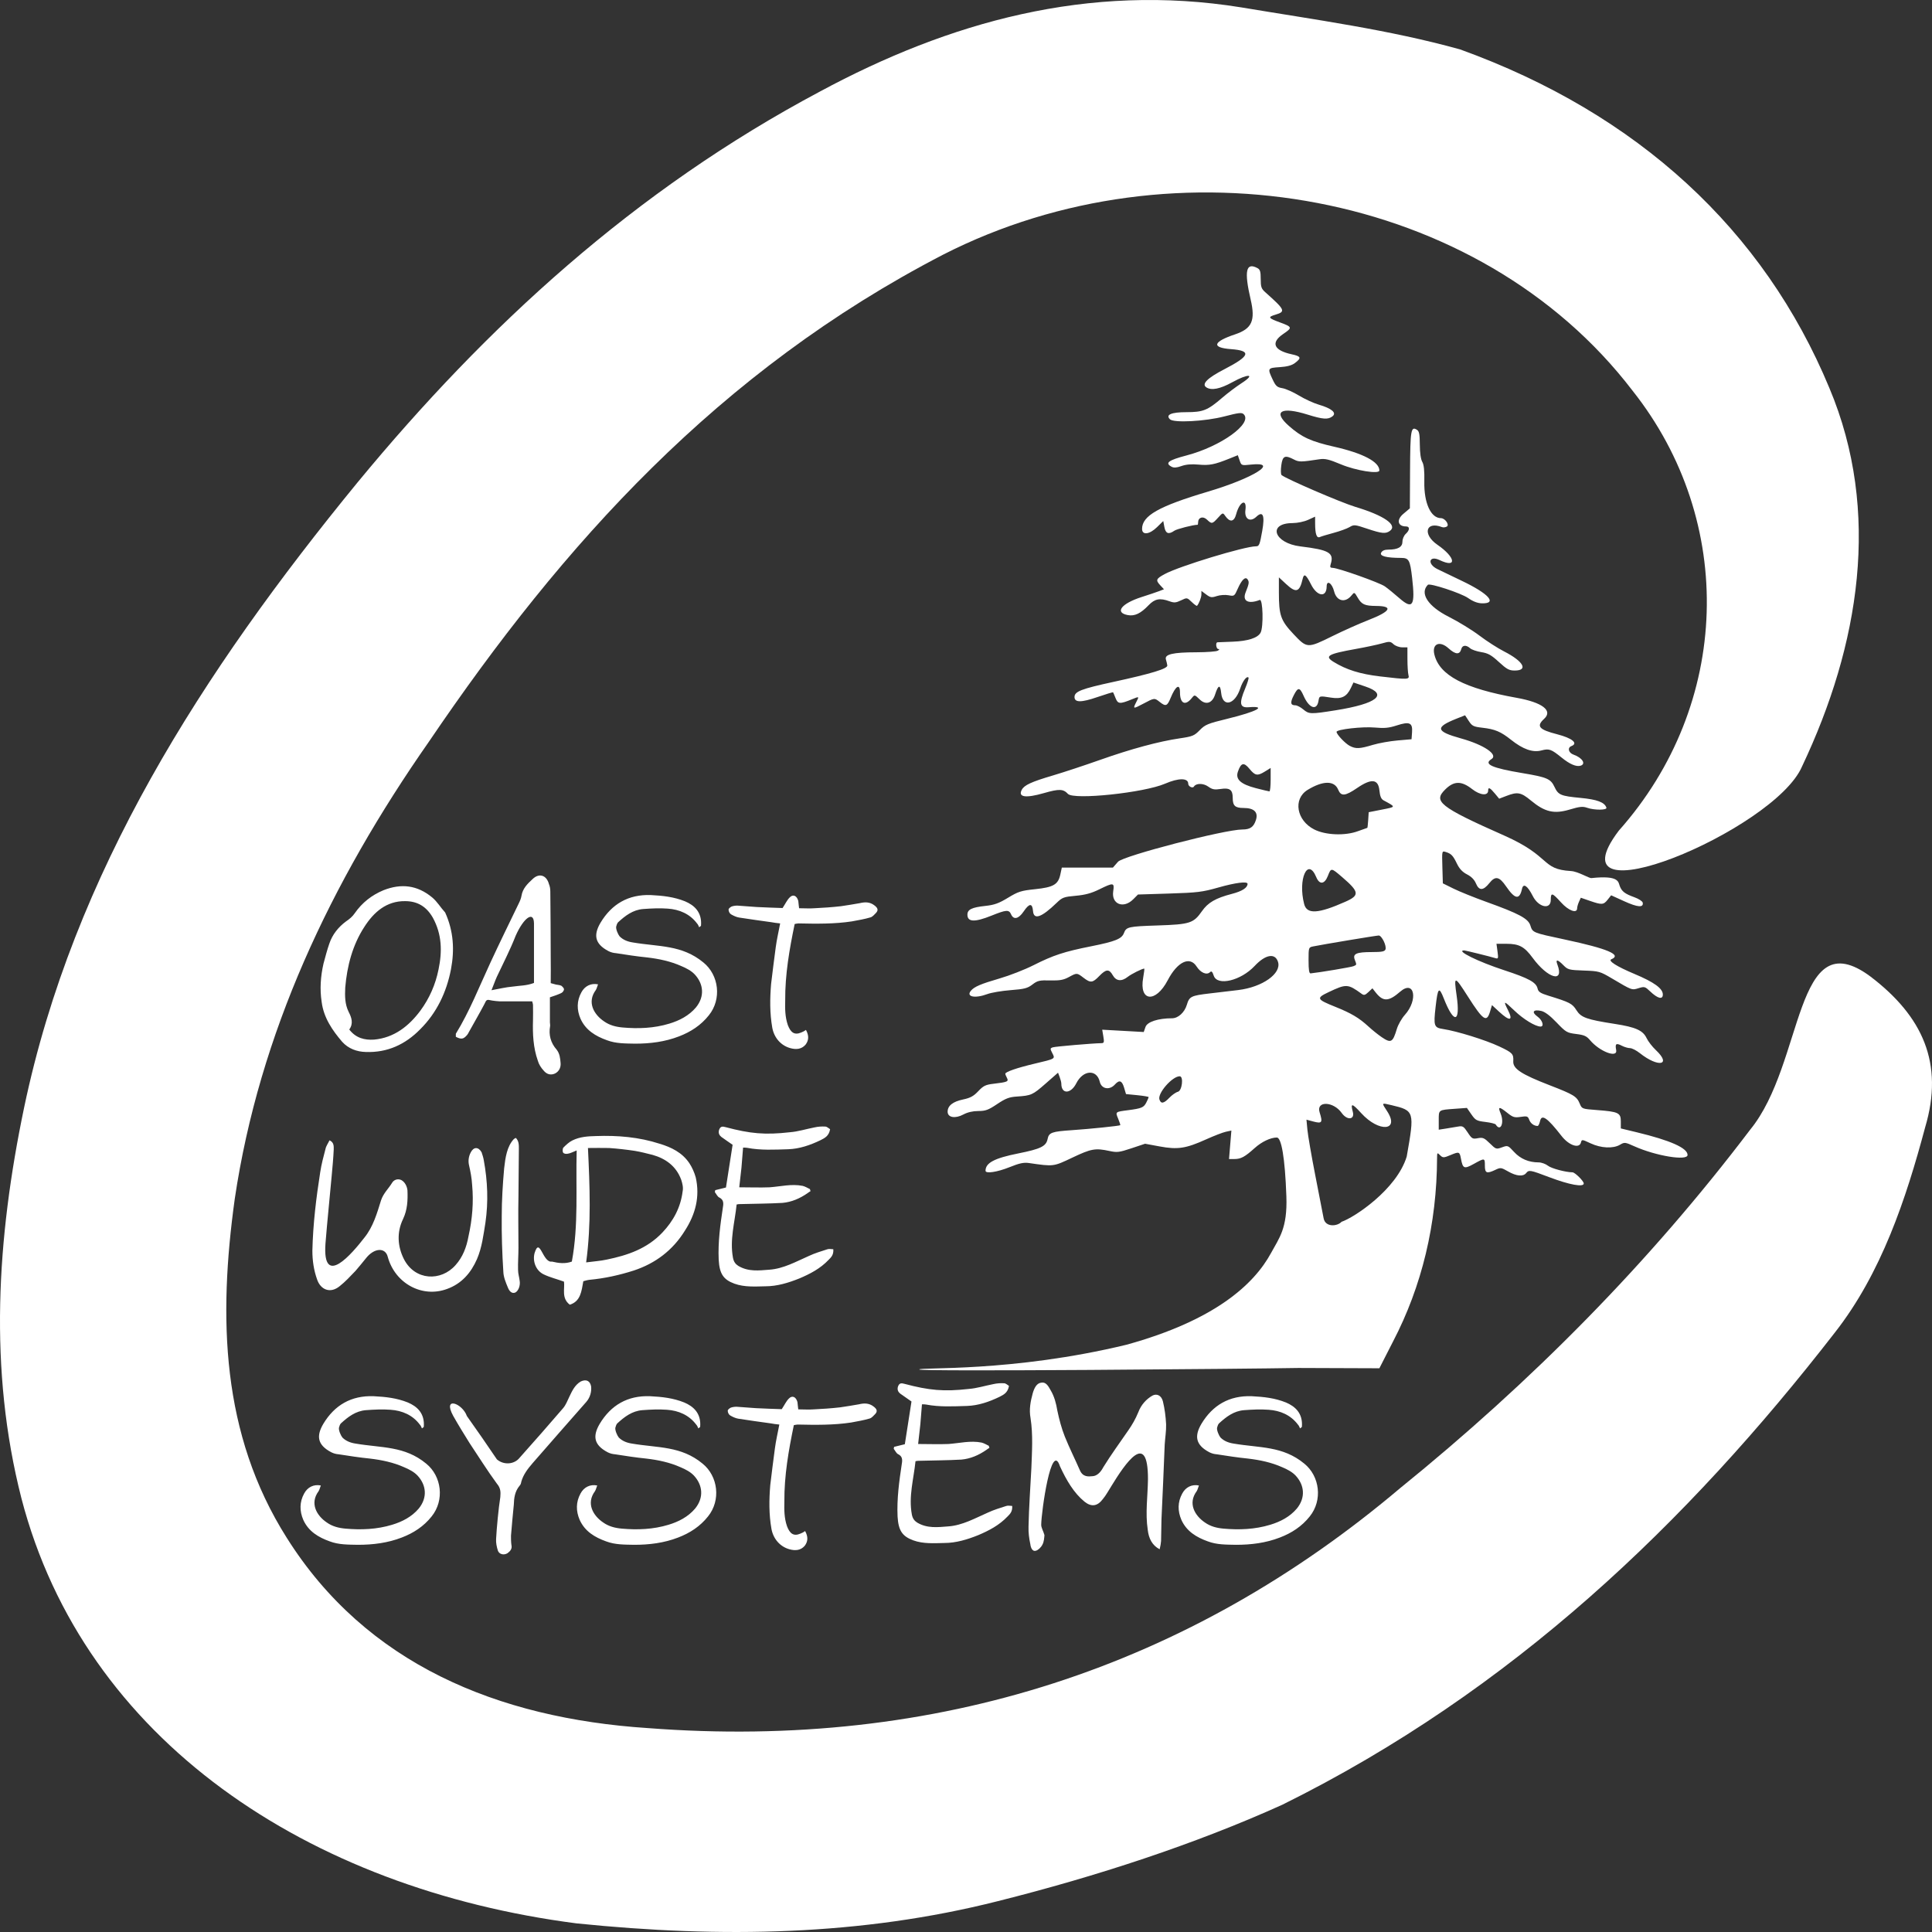 <?xml version="1.0" encoding="UTF-8" standalone="no"?>
<!-- Created with Inkscape (http://www.inkscape.org/) -->

<svg
   width="512"
   height="512"
   viewBox="0 0 512 512"
   version="1.1"
   id="svg1"
   xml:space="preserve"
   inkscape:version="1.4 (e7c3feb100, 2024-10-09)"
   sodipodi:docname="cws_logo.svg"
   inkscape:export-filename="cws_logo_med.png"
   inkscape:export-xdpi="96"
   inkscape:export-ydpi="96"
   xmlns:inkscape="http://www.inkscape.org/namespaces/inkscape"
   xmlns:sodipodi="http://sodipodi.sourceforge.net/DTD/sodipodi-0.dtd"
   xmlns="http://www.w3.org/2000/svg"
   xmlns:svg="http://www.w3.org/2000/svg"><rect x="0" y="0" width="512" height="512" fill="#333333" stroke="none"/><sodipodi:namedview
     id="namedview1"
     pagecolor="#ffffff"
     bordercolor="#000000"
     borderopacity="0.25"
     inkscape:showpageshadow="2"
     inkscape:pageopacity="0.0"
     inkscape:pagecheckerboard="0"
     inkscape:deskcolor="#d1d1d1"
     inkscape:document-units="px"
     inkscape:zoom="1.828125"
     inkscape:cx="247.24786"
     inkscape:cy="291.28205"
     inkscape:window-width="2301"
     inkscape:window-height="1381"
     inkscape:window-x="0"
     inkscape:window-y="0"
     inkscape:window-maximized="0"
     inkscape:current-layer="layer5"
     inkscape:export-bgcolor="#ffffffff" /><defs
     id="defs1"><rect
       x="59.72"
       y="28.469"
       width="144.815"
       height="109.23"
       id="rect2" /><rect
       x="58.793"
       y="26.302"
       width="218.653"
       height="85.437"
       id="rect1" /><rect
       x="112.324"
       y="-133.676"
       width="302.318"
       height="118.513"
       id="rect38" /></defs><g
     inkscape:groupmode="layer"
     id="layer5"
     inkscape:label="LOGO - WAVES"><path
       d="m 495.688,258.788 c -20.297,-15.069 -17.397,22.931 -31.895,40.621 -26.821,35.379 -57.991,66.828 -92.785,95 -55.816,47.172 -122.505,69.448 -199.343,63.552 C 131.796,455.34 97.002,440.926 75.98,407.512 58.583,379.995 57.858,349.202 62.208,317.754 68.732,273.857 87.579,233.892 113.674,196.547 149.194,144.133 190.512,98.271 249.952,67.478 311.567,36.03 392.029,50.444 432.623,103.512 c 27.546,34.724 26.096,83.207 -3.624,116.621 -18.847,24.897 41.318,0 48.567,-17.034 15.223,-32.103 21.022,-67.483 7.249,-100.241 C 467.417,60.926 434.073,30.133 386.955,13.099 368.108,7.857 348.536,5.237 328.965,1.961 288.371,-4.591 251.402,5.892 217.333,24.237 168.041,50.444 128.897,86.478 94.827,127.754 53.509,178.202 19.44,231.271 6.392,293.512 -0.857,328.237 -3.032,362.961 5.667,397.03 22.339,461.236 81.779,500.547 152.818,509.719 c 38.419,3.931 75.388,3.276 111.632,-5.897 26.096,-6.552 52.192,-15.069 75.388,-25.552 60.89,-30.138 107.283,-74.69 146.426,-125.138 12.323,-15.724 18.847,-35.379 23.921,-54.379 5.074,-17.034 -0.725,-29.483 -14.498,-39.965 z"
       id="text4"
       style="font-size:686.758px;font-family:Denyut;-inkscape-font-specification:'Denyut, Normal';stroke-width:3.589;fill:#ffffff"
       aria-label="C" /></g><g
     inkscape:label="TEXT - SYSTEMS"
     inkscape:groupmode="layer"
     id="layer1"><path
       d="m 111.823,378.539 c 0.214,-0.161 0.32,-0.268 0.48,-0.376 0.32,-3.648 -1.815,-5.473 -4.217,-6.492 -2.936,-1.18 -5.872,-1.502 -9.075,-1.663 -5.926,-0.215 -10.357,2.361 -13.346,7.35 -1.815,3.112 -1.655,5.526 2.135,7.511 0.641,0.322 1.281,0.483 1.975,0.537 2.776,0.429 5.499,0.858 8.221,1.127 3.203,0.376 6.246,1.019 9.129,2.307 1.281,0.537 2.616,1.234 3.523,2.2 2.296,2.468 2.723,5.795 0.32,8.745 -1.868,2.2 -4.378,3.487 -7.047,4.292 -4.057,1.234 -8.221,1.395 -12.439,1.019 -1.762,-0.161 -3.417,-0.59 -4.858,-1.61 -2.723,-1.824 -4.591,-5.097 -2.189,-8.316 0.267,-0.429 0.374,-1.019 0.587,-1.502 -1.868,-0.376 -3.523,0.429 -4.431,2.146 -1.228,2.253 -1.228,4.614 -0.214,6.975 1.388,3.058 4.004,4.614 6.993,5.687 2.402,0.912 4.911,0.858 7.474,0.912 4.004,0 7.901,-0.483 11.638,-1.931 3.096,-1.18 5.819,-2.951 7.901,-5.58 3.47,-4.292 2.669,-10.677 -1.441,-14.003 -5.712,-4.721 -11.798,-4.131 -18.738,-5.312 -1.388,-0.215 -2.562,-0.697 -3.47,-1.61 -0.427,-0.537 -1.014,-1.878 -0.908,-2.575 0.107,-0.376 0.214,-0.805 0.48,-1.127 1.922,-1.771 3.951,-3.326 6.673,-3.541 2.189,-0.161 4.378,-0.268 6.513,-0.107 3.096,0.215 5.872,1.395 7.794,3.97 0.267,0.268 0.374,0.644 0.534,0.966 z m 11.905,-3.273 c -1.174,-3.38 -6.513,-5.365 -3.63,-0.054 1.388,2.468 2.829,4.775 4.324,7.189 2.402,3.595 4.698,7.297 7.26,10.784 1.014,1.18 1.014,2.2 0.908,3.541 -0.48,3.058 -0.961,8.102 -1.121,11.16 -0.053,1.019 0.16,2.039 0.48,3.058 0.32,0.912 1.495,1.288 2.509,0.697 0.747,-0.537 1.335,-1.18 1.068,-2.253 -0.107,-0.751 -0.107,-1.663 -0.107,-2.414 0.16,-2.092 0.534,-6.17 0.747,-8.209 0.053,-1.771 0.267,-3.487 1.495,-4.99 0.32,-0.322 0.427,-0.697 0.48,-1.073 0.534,-1.931 1.708,-3.434 3.043,-4.99 4.751,-5.419 9.449,-10.838 14.2,-16.203 1.014,-1.18 1.388,-2.629 1.281,-4.024 -0.267,-1.556 -1.281,-2.039 -2.723,-1.395 -1.602,0.912 -2.349,2.575 -3.043,4.024 -0.534,1.073 -0.908,2.2 -1.708,3.112 -3.79,4.4 -7.581,8.745 -11.478,13.091 -1.495,1.878 -4.324,1.931 -6.033,0.429 -2.616,-3.863 -5.232,-7.672 -7.954,-11.482 z m 61.34,3.273 c 0.214,-0.161 0.32,-0.268 0.48,-0.376 0.32,-3.648 -1.815,-5.473 -4.217,-6.492 -2.936,-1.18 -5.872,-1.502 -9.075,-1.663 -5.926,-0.215 -10.357,2.361 -13.346,7.35 -1.815,3.112 -1.655,5.526 2.135,7.511 0.641,0.322 1.281,0.483 1.975,0.537 2.776,0.429 5.499,0.858 8.221,1.127 3.203,0.376 6.246,1.019 9.129,2.307 1.281,0.537 2.616,1.234 3.523,2.2 2.296,2.468 2.723,5.795 0.32,8.745 -1.868,2.2 -4.378,3.487 -7.047,4.292 -4.057,1.234 -8.221,1.395 -12.439,1.019 -1.762,-0.161 -3.417,-0.59 -4.858,-1.61 -2.723,-1.824 -4.591,-5.097 -2.189,-8.316 0.267,-0.429 0.374,-1.019 0.587,-1.502 -1.868,-0.376 -3.523,0.429 -4.431,2.146 -1.228,2.253 -1.228,4.614 -0.214,6.975 1.388,3.058 4.004,4.614 6.993,5.687 2.402,0.912 4.911,0.858 7.474,0.912 4.004,0 7.901,-0.483 11.638,-1.931 3.096,-1.18 5.819,-2.951 7.901,-5.58 3.47,-4.292 2.669,-10.677 -1.441,-14.003 -5.712,-4.721 -11.798,-4.131 -18.738,-5.312 -1.388,-0.215 -2.562,-0.697 -3.47,-1.61 -0.427,-0.537 -1.014,-1.878 -0.908,-2.575 0.107,-0.376 0.214,-0.805 0.48,-1.127 1.922,-1.771 3.95,-3.326 6.673,-3.541 2.189,-0.161 4.378,-0.268 6.513,-0.107 3.096,0.215 5.872,1.395 7.794,3.97 0.267,0.268 0.374,0.644 0.534,0.966 z m 25.305,-0.858 c 0.32,-0.054 0.694,-0.161 1.014,-0.161 4.805,0.107 9.556,0.161 14.147,-0.537 1.708,-0.322 3.363,-0.59 4.965,-1.073 0.534,-0.161 1.014,-0.751 1.441,-1.18 0.694,-0.751 0.427,-1.341 -0.427,-1.985 -1.228,-0.966 -2.562,-0.912 -3.897,-0.59 -1.655,0.268 -3.31,0.59 -4.965,0.805 -2.349,0.268 -4.751,0.429 -6.993,0.537 -1.335,0.107 -2.562,0 -4.111,0 -0.107,-0.59 -0.107,-1.234 -0.214,-1.931 -0.374,-1.395 -1.388,-1.878 -2.296,-0.912 -0.694,0.697 -1.121,1.663 -1.868,2.79 -2.082,-0.054 -4.484,-0.161 -6.833,-0.268 -1.708,-0.107 -3.47,-0.268 -5.178,-0.376 -0.534,0 -1.174,0.107 -1.548,0.268 -0.374,0.215 -0.801,0.537 -0.747,0.858 0,0.376 0.267,0.966 0.641,1.18 0.641,0.376 1.441,0.751 2.135,0.858 2.829,0.429 5.712,0.858 8.542,1.234 0.747,0.161 1.441,0.215 2.349,0.322 -0.427,2.253 -0.908,4.292 -1.174,6.331 -0.427,3.273 -0.854,6.492 -1.228,9.711 -0.32,3.863 -0.374,7.726 0.32,11.643 0.48,2.575 2.242,4.668 4.751,5.365 1.548,0.429 2.99,0.322 4.057,-0.912 0.854,-1.127 0.961,-2.361 0.107,-3.917 -0.427,0.322 -0.854,0.537 -1.281,0.698 -1.762,0.751 -2.776,0 -3.523,-1.985 -0.747,-2.2 -0.747,-4.346 -0.694,-6.492 -0.053,-6.921 1.121,-13.574 2.509,-20.281 z m 26.586,5.741 c -0.053,0.215 -0.107,0.376 -0.107,0.537 0.427,0.537 0.694,1.234 1.228,1.449 1.014,0.537 1.121,1.341 0.908,2.522 -0.694,4.614 -1.335,9.228 -1.121,13.95 0.214,3.702 1.228,5.258 4.164,6.331 2.669,0.966 5.499,0.751 8.221,0.697 3.096,0 6.086,-0.912 9.022,-2.092 2.776,-1.18 5.499,-2.575 7.741,-4.936 0.641,-0.644 1.335,-1.288 1.228,-2.79 -0.534,0 -1.068,-0.161 -1.548,0 -1.655,0.537 -3.31,1.019 -4.911,1.771 -3.417,1.502 -6.727,3.38 -10.463,3.648 -2.776,0.215 -5.605,0.59 -8.275,-1.019 -0.747,-0.483 -1.174,-1.073 -1.388,-2.092 -0.908,-4.829 0.48,-9.443 0.961,-14.164 0.427,-0.107 0.694,-0.107 0.908,-0.107 3.737,-0.107 7.527,-0.107 11.264,-0.322 2.349,-0.215 4.538,-1.127 6.62,-2.575 0.267,-0.215 0.534,-0.376 0.801,-0.537 -0.107,-0.215 -0.107,-0.376 -0.16,-0.537 -0.641,-0.322 -1.281,-0.697 -1.922,-0.858 -2.936,-0.59 -5.819,0.161 -8.755,0.376 -2.616,0.107 -5.232,0 -8.061,0 0.214,-1.771 0.374,-3.487 0.587,-5.204 0.16,-1.771 0.267,-3.487 0.427,-5.312 0.48,0 0.747,0 1.068,0.054 3.63,0.697 7.26,0.483 10.891,0.376 2.99,-0.107 5.819,-1.073 8.595,-2.414 1.014,-0.537 2.189,-1.019 2.509,-2.897 -0.427,-0.268 -0.854,-0.697 -1.281,-0.697 -0.961,-0.054 -1.868,0 -2.829,0.215 -2.242,0.429 -4.378,1.127 -6.566,1.288 -6.566,0.751 -10.517,0.376 -16.977,-1.341 -0.801,-0.215 -1.388,-0.322 -1.762,0.698 -0.267,0.858 0.053,1.449 0.587,1.878 0.961,0.697 1.922,1.341 2.99,2.092 -0.587,3.702 -1.174,7.511 -1.762,11.321 -1.014,0.268 -1.922,0.483 -2.829,0.697 z m 57.496,10.516 c 3.844,-6.277 9.77,-15.023 9.77,-1.985 -0.053,4.56 -0.747,9.014 -0.053,13.521 0.267,2.253 1.174,4.078 3.15,5.097 0.214,-0.858 0.32,-1.556 0.374,-2.2 0.053,-1.931 0.053,-3.863 0.107,-5.741 0.32,-6.599 0.587,-13.199 0.854,-19.798 0.107,-1.771 0.427,-3.648 0.374,-5.365 -0.107,-2.092 -0.374,-4.131 -0.854,-6.116 -0.427,-1.61 -1.655,-2.092 -2.776,-1.502 -1.602,0.912 -2.99,2.414 -3.737,4.4 -0.747,1.824 -1.655,3.38 -2.669,4.829 -2.242,3.273 -4.538,6.385 -6.62,9.765 -0.747,1.449 -1.762,2.307 -2.829,2.361 -1.121,0.107 -2.562,0.268 -3.363,-1.556 -1.335,-3.058 -2.776,-5.902 -4.004,-8.96 -0.854,-2.146 -1.495,-4.56 -1.975,-6.868 -0.32,-1.931 -0.801,-3.756 -1.762,-5.365 -0.641,-1.18 -1.281,-2.253 -2.456,-2.039 -1.228,0.107 -1.868,1.341 -2.296,2.79 -0.587,2.146 -1.014,4.292 -0.587,6.599 0.694,4.453 0.374,8.96 0.214,13.36 -0.267,5.151 -0.641,10.301 -0.747,15.398 -0.053,1.663 0.16,3.166 0.48,4.668 0.107,0.966 0.587,2.039 1.495,1.717 0.587,-0.161 1.335,-0.858 1.708,-1.61 0.427,-0.751 0.48,-1.878 0.534,-2.522 -0.32,-1.18 -0.908,-1.985 -0.854,-2.844 0.053,-3.38 2.669,-22.32 4.965,-15.398 1.708,3.702 3.684,7.082 6.513,9.389 1.815,1.449 3.417,1.234 4.858,-0.697 0.854,-1.019 1.495,-2.253 2.189,-3.326 z m 50.075,-15.398 c 0.214,-0.161 0.32,-0.268 0.48,-0.376 0.32,-3.648 -1.815,-5.473 -4.217,-6.492 -2.936,-1.18 -5.872,-1.502 -9.075,-1.663 -5.926,-0.215 -10.357,2.361 -13.346,7.35 -1.815,3.112 -1.655,5.526 2.135,7.511 0.641,0.322 1.281,0.483 1.975,0.537 2.776,0.429 5.499,0.858 8.221,1.127 3.203,0.376 6.246,1.019 9.129,2.307 1.281,0.537 2.616,1.234 3.523,2.2 2.296,2.468 2.723,5.795 0.32,8.745 -1.868,2.2 -4.378,3.487 -7.047,4.292 -4.057,1.234 -8.221,1.395 -12.439,1.019 -1.762,-0.161 -3.417,-0.59 -4.858,-1.61 -2.723,-1.824 -4.591,-5.097 -2.189,-8.316 0.267,-0.429 0.374,-1.019 0.587,-1.502 -1.868,-0.376 -3.523,0.429 -4.431,2.146 -1.228,2.253 -1.228,4.614 -0.214,6.975 1.388,3.058 4.004,4.614 6.993,5.687 2.402,0.912 4.911,0.858 7.474,0.912 4.004,0 7.901,-0.483 11.638,-1.931 3.096,-1.18 5.819,-2.951 7.901,-5.58 3.47,-4.292 2.669,-10.677 -1.441,-14.003 -5.712,-4.721 -11.798,-4.131 -18.738,-5.312 -1.388,-0.215 -2.562,-0.697 -3.47,-1.61 -0.427,-0.537 -1.014,-1.878 -0.908,-2.575 0.107,-0.376 0.214,-0.805 0.48,-1.127 1.922,-1.771 3.95,-3.326 6.673,-3.541 2.189,-0.161 4.378,-0.268 6.513,-0.107 3.096,0.215 5.872,1.395 7.794,3.97 0.267,0.268 0.374,0.644 0.534,0.966 z"
       id="text3"
       style="font-size:53.333px;font-family:Denyut;-inkscape-font-specification:'Denyut, Normal';stroke-width:1.003;fill:#ffffff"
       inkscape:label="text3"
       aria-label="SYSTEMS" /></g><g
     inkscape:groupmode="layer"
     id="layer3"
     inkscape:label="LOGO - TREES"><path
       style="fill:#ffffff;stroke-width:0.438"
       d="m 369.149,355.555 c 7.68,-14.719 11.638,-31.226 11.69,-48.748 0.004,-1.325 0.067,-1.395 0.691,-0.768 0.845,0.849 1.007,0.851 2.958,0.031 2.189,-0.919 2.333,-0.866 2.678,0.988 0.495,2.663 0.848,2.807 3.409,1.388 2.91,-1.613 2.933,-1.609 2.933,0.478 0,1.995 0.495,2.186 2.81,1.082 1.34,-0.639 1.513,-0.616 3.341,0.434 2.185,1.255 3.968,1.427 4.767,0.46 0.759,-0.919 1.024,-0.873 6.149,1.068 5.355,2.028 9.136,2.715 9.136,1.661 0,-0.633 -2.336,-2.945 -2.981,-2.951 -1.811,-0.016 -5.586,-1.025 -6.481,-1.732 -0.625,-0.494 -1.749,-0.9 -2.497,-0.901 -2.634,-0.005 -4.816,-0.932 -6.502,-2.765 -1.626,-1.767 -1.669,-1.783 -3.211,-1.223 -1.524,0.554 -1.605,0.527 -3.23,-1.068 -1.47,-1.443 -1.845,-1.603 -3.167,-1.354 -1.393,0.263 -1.584,0.155 -2.689,-1.523 -1.073,-1.63 -1.324,-1.782 -2.574,-1.556 -0.762,0.138 -2.22,0.379 -3.241,0.537 l -1.856,0.287 V 296.896 c 0,-2.837 -0.148,-2.732 4.279,-3.054 l 3.187,-0.232 1.18,1.708 c 1.075,1.556 1.404,1.735 3.701,2.009 1.386,0.166 2.626,0.473 2.755,0.682 1.255,2.041 2.342,-0.41 1.297,-2.925 -0.779,-1.874 -0.41,-1.91 1.767,-0.171 1.491,1.191 1.912,1.318 3.554,1.07 1.692,-0.255 1.9,-0.183 2.265,0.784 0.366,0.967 1.262,1.623 2.217,1.623 0.201,0 0.496,-0.593 0.654,-1.317 0.417,-1.91 1.931,-0.854 5.684,3.966 1.957,2.514 4.699,3.442 5.141,1.741 0.223,-0.859 0.276,-0.854 2.562,0.215 2.764,1.293 5.986,1.445 7.801,0.367 1.185,-0.704 1.338,-0.687 3.779,0.41 5.731,2.576 14.117,3.943 14.117,2.301 0,-1.835 -4.56,-3.865 -13.538,-6.026 l -4.149,-0.999 v -1.861 c 0,-2.285 -0.626,-2.581 -6.379,-3.017 -3.92,-0.297 -3.926,-0.3 -4.523,-1.735 -0.778,-1.871 -1.607,-2.377 -7.876,-4.803 -7.615,-2.947 -9.833,-4.402 -9.724,-6.377 0.108,-1.957 -0.191,-2.275 -3.709,-3.932 -3.633,-1.711 -11.227,-4.07 -14.871,-4.619 -2.427,-0.366 -2.576,-0.798 -2.009,-5.811 0.589,-5.211 0.902,-5.54 2.179,-2.291 2.703,6.875 4.442,6.504 3.404,-0.727 -0.776,-5.408 -0.594,-5.391 3.024,0.282 3.988,6.253 4.939,6.9 5.817,3.956 l 0.521,-1.749 1.888,1.749 c 2.841,2.631 3.813,2.447 2.344,-0.445 -1.307,-2.576 -1.112,-2.557 1.728,0.166 2.368,2.27 5.509,4.189 6.897,4.214 1.05,0.019 0.534,-1.695 -0.798,-2.648 -1.648,-1.179 -1.139,-1.964 0.973,-1.498 0.984,0.217 2.32,1.218 4.083,3.06 2.478,2.589 2.76,2.754 5.192,3.053 2.11,0.259 2.768,0.55 3.663,1.619 2.562,3.06 7.392,4.883 6.942,2.62 -0.331,-1.661 -0.007,-1.908 1.486,-1.132 0.678,0.352 1.657,0.641 2.174,0.641 0.518,0 1.689,0.595 2.603,1.323 4.895,3.897 8.525,3.225 4.266,-0.79 -0.951,-0.897 -2.057,-2.322 -2.456,-3.167 -0.975,-2.062 -2.884,-2.92 -8.4,-3.777 -7.514,-1.167 -8.979,-1.691 -10.211,-3.652 -1.1,-1.751 -1.75,-2.086 -7.432,-3.837 -2.111,-0.65 -2.655,-1.012 -2.857,-1.896 -0.374,-1.638 -2.333,-2.715 -8.781,-4.826 -7.047,-2.307 -13.045,-5.273 -10.663,-5.273 0.315,0 6.768,1.597 8.271,2.047 0.758,0.227 0.806,0.071 0.554,-1.777 l -0.276,-2.026 h 2.634 c 3.368,0 4.763,0.746 6.942,3.71 4.072,5.54 8.443,6.739 6.576,1.804 -0.561,-1.482 0.028,-1.426 1.575,0.15 1.182,1.204 1.489,1.285 5.421,1.426 4.023,0.145 4.283,0.218 7.424,2.076 5.415,3.203 5.284,3.155 7.105,2.593 1.534,-0.473 1.71,-0.424 3.038,0.843 2.022,1.929 3.375,2.268 3.375,0.845 0,-1.599 -2.298,-3.267 -7.518,-5.457 -4.7,-1.972 -7.097,-3.494 -6.129,-3.89 2.872,-1.176 -0.969,-2.806 -12.337,-5.233 -8.577,-1.831 -8.505,-1.802 -9.132,-3.752 -0.583,-1.812 -3.029,-3.118 -11.65,-6.219 -3.221,-1.159 -7.134,-2.739 -8.696,-3.511 l -2.839,-1.404 -0.125,-4.314 c -0.125,-4.314 -0.125,-4.314 0.873,-4.006 1.477,0.455 1.948,0.945 2.988,3.103 0.661,1.372 1.458,2.219 2.675,2.843 1.142,0.586 1.948,1.404 2.362,2.399 0.821,1.975 1.928,1.949 3.549,-0.082 1.585,-1.986 2.635,-1.779 4.453,0.878 2.344,3.425 3.553,3.612 4.2,0.653 0.352,-1.612 1.457,-0.878 2.873,1.911 1.521,2.995 4.756,3.677 4.756,1.002 0,-2.033 0.364,-1.945 2.714,0.658 2.003,2.219 4.274,3.046 4.274,1.557 0,-0.351 0.22,-1.122 0.488,-1.714 l 0.488,-1.076 2.419,0.836 c 3.153,1.09 3.601,1.059 4.697,-0.322 l 0.919,-1.158 3.528,1.601 c 3.513,1.594 5.1,1.709 4.84,0.351 -0.073,-0.381 -1.075,-1.032 -2.228,-1.446 -2.498,-0.898 -3.314,-1.524 -3.856,-2.955 -0.404,-1.069 -0.124,-2.907 -7.494,-2.113 -0.689,0.074 -3.482,-1.752 -5.457,-1.869 -8.039,-0.478 -5.009,-3.806 -17.72,-9.427 -17.384,-7.688 -18.676,-9.081 -15.64,-12.132 2.348,-2.359 4.324,-2.399 7.202,-0.146 2.104,1.647 4.231,1.839 4.231,0.38 0,-0.992 0.478,-0.787 1.756,0.752 l 1.165,1.402 1.938,-0.744 c 2.938,-1.127 3.846,-0.954 6.498,1.244 3.668,3.04 6.115,3.609 10.234,2.38 2.676,-0.798 3.479,-0.88 4.643,-0.472 1.917,0.672 5.333,0.653 5.107,-0.029 -0.473,-1.427 -2.447,-2.172 -6.861,-2.59 -5.257,-0.497 -5.895,-0.768 -6.91,-2.936 -0.993,-2.119 -1.986,-2.545 -8.452,-3.627 -8.156,-1.365 -10.399,-2.374 -8.246,-3.712 1.889,-1.173 -1.962,-3.791 -8.079,-5.491 -6.698,-1.861 -6.937,-2.946 -1.155,-5.237 l 2.247,-0.89 0.978,1.499 c 0.88,1.349 1.239,1.529 3.603,1.798 3.339,0.38 4.863,1.021 7.602,3.197 3.178,2.525 5.771,3.435 8.048,2.824 2.042,-0.548 2.593,-0.352 5.384,1.914 2.149,1.745 3.889,2.482 5.013,2.123 1.484,-0.473 0.424,-2.119 -1.887,-2.929 -1.328,-0.465 -1.675,-1.833 -0.572,-2.258 1.9,-0.733 0.251,-2.105 -3.778,-3.142 -4.84,-1.246 -5.576,-2.124 -3.431,-4.092 2.366,-2.172 -0.465,-4.339 -7.264,-5.559 -13.895,-2.495 -20.445,-5.932 -21.824,-11.452 -0.717,-2.872 1.396,-3.806 3.758,-1.661 1.851,1.681 2.964,1.737 3.372,0.169 0.272,-1.045 1.302,-1.134 2.329,-0.2 0.409,0.372 1.738,0.834 2.954,1.027 1.81,0.288 2.657,0.761 4.676,2.616 2.097,1.927 2.723,2.264 4.191,2.264 3.674,0 2.323,-2.438 -2.8,-5.054 -1.676,-0.856 -4.622,-2.748 -6.547,-4.206 -1.924,-1.457 -5.592,-3.705 -8.15,-4.994 -5.486,-2.765 -7.74,-6.223 -5.515,-8.46 0.516,-0.519 8.759,2.187 10.654,3.497 1.368,0.946 2.534,1.387 3.722,1.409 4.114,0.075 1.74,-2.57 -5.33,-5.939 -3.034,-1.446 -5.988,-2.866 -6.565,-3.157 -2.751,-1.385 -2.144,-3.693 0.622,-2.367 4.695,2.25 4.283,-0.709 -0.563,-4.05 -4.026,-2.775 -3.106,-6.347 1.208,-4.686 0.36,0.139 0.942,0.069 1.293,-0.155 0.736,-0.47 -0.497,-2.217 -1.564,-2.217 -2.692,0 -4.525,-4.009 -4.415,-9.656 0.058,-2.95 -0.102,-4.49 -0.546,-5.267 -0.394,-0.69 -0.634,-2.383 -0.646,-4.558 -0.015,-2.783 -0.166,-3.554 -0.771,-3.94 -1.575,-1.004 -1.763,0.102 -1.817,10.68 l -0.051,10.142 -1.746,1.473 c -1.86,1.569 -1.479,3.319 0.722,3.319 1.06,0 1.026,0.98 -0.068,1.975 -0.487,0.443 -0.873,1.352 -0.873,2.054 0,1.43 -1.207,2.116 -3.725,2.116 -1.003,0 -1.626,0.266 -1.921,0.82 -0.472,0.886 1.395,1.374 5.255,1.374 2.109,0 2.409,0.539 2.957,5.309 0.85,7.39 0.166,8.477 -3.379,5.37 -1.355,-1.187 -3.085,-2.596 -3.846,-3.131 -1.433,-1.008 -12.407,-4.899 -13.843,-4.909 -0.645,-0.005 -0.751,-0.212 -0.508,-0.993 0.93,-2.987 -0.403,-3.767 -8.016,-4.691 -7.019,-0.852 -8.819,-6.152 -2.1,-6.181 1.288,-0.005 3.07,-0.375 4.124,-0.856 l 1.856,-0.847 0.005,1.844 c 0.008,2.785 0.411,3.928 1.252,3.556 0.389,-0.172 2.04,-0.67 3.669,-1.106 1.629,-0.436 3.517,-1.123 4.195,-1.525 1.177,-0.699 1.387,-0.68 4.681,0.423 3.902,1.306 4.908,1.401 6.036,0.572 2.086,-1.533 -1.579,-4.079 -9.141,-6.347 -3.808,-1.142 -18.557,-7.502 -19.589,-8.446 -0.206,-0.188 -0.236,-1.348 -0.068,-2.578 0.344,-2.514 0.946,-2.79 3.357,-1.537 1.322,0.687 1.822,0.682 6.756,-0.068 1.485,-0.226 2.507,0.017 5.677,1.345 3.987,1.671 10.198,2.662 10.198,1.627 0,-2.281 -4.334,-4.562 -11.94,-6.286 -6.187,-1.402 -8.615,-2.515 -12.019,-5.507 -4.382,-3.853 -2.126,-5.22 4.963,-3.007 4.053,1.265 5.403,1.357 6.576,0.445 1.173,-0.911 -0.205,-2.085 -3.62,-3.083 -1.359,-0.397 -3.722,-1.48 -5.25,-2.406 -1.528,-0.926 -3.512,-1.809 -4.408,-1.961 -1.413,-0.24 -1.758,-0.551 -2.599,-2.338 -1.381,-2.938 -1.326,-3.033 1.872,-3.238 1.943,-0.124 3.204,-0.459 4.012,-1.065 1.837,-1.378 1.69,-1.804 -0.813,-2.343 -4.799,-1.034 -5.645,-3.105 -2.212,-5.415 2.412,-1.624 2.356,-1.839 -0.778,-2.987 -3.288,-1.205 -3.442,-1.457 -1.282,-2.107 2.721,-0.819 2.516,-1.263 -2.744,-5.945 -1.037,-0.923 -1.201,-1.4 -1.201,-3.495 0,-1.95 -0.166,-2.516 -0.845,-2.881 -3.068,-1.65 -3.588,0.728 -1.82,8.323 1.302,5.592 0.344,7.729 -4.137,9.228 -5.886,1.969 -6.318,3.526 -1.086,3.912 5.54,0.409 5.082,1.803 -1.753,5.332 -4.549,2.348 -6.119,3.941 -4.746,4.814 1.35,0.858 3.635,0.402 6.844,-1.368 4.313,-2.379 6.274,-2.216 2.52,0.209 -1.441,0.931 -3.772,2.686 -5.179,3.899 -3.864,3.333 -5.072,3.819 -9.49,3.819 -4.011,0 -5.582,0.677 -4.37,1.884 1.005,1.002 9.331,0.564 14.424,-0.758 3.861,-1.002 4.623,-1.086 5.137,-0.569 2.417,2.43 -6.049,8.52 -15.169,10.914 -4.822,1.265 -5.794,2.001 -3.953,2.992 0.598,0.322 1.342,0.269 2.627,-0.187 1.216,-0.431 2.668,-0.554 4.515,-0.381 2.841,0.266 4.236,-0.002 8.094,-1.556 l 2.315,-0.932 0.477,1.375 c 0.477,1.375 0.477,1.375 3.035,1.106 7.645,-0.803 0.649,3.579 -11.471,7.185 -12.968,3.858 -17.413,6.374 -17.413,9.854 0,1.74 1.968,1.503 3.99,-0.482 l 1.625,-1.595 0.298,1.595 c 0.326,1.745 1.121,2.04 2.633,0.976 0.661,-0.465 5.005,-1.575 6.164,-1.575 0.076,0 0.138,-0.272 0.138,-0.605 0,-1.351 1.275,-1.776 2.334,-0.776 1.293,1.221 1.41,1.202 2.931,-0.472 1.279,-1.407 1.289,-1.41 1.927,-0.494 1.231,1.766 2.348,1.597 2.889,-0.439 0.906,-3.406 2.885,-4.321 2.46,-1.138 -0.318,2.381 1.24,3.354 2.885,1.801 1.757,-1.659 2.3,-0.379 1.576,3.714 -0.658,3.716 -0.818,4.113 -1.661,4.113 -3.016,0 -20.332,5.265 -24.184,7.354 -2.337,1.267 -2.465,1.608 -1.137,3.028 l 0.937,1.002 -1.265,0.489 c -0.695,0.269 -2.786,0.974 -4.645,1.567 -5.401,1.723 -7.242,4.117 -3.682,4.788 1.817,0.343 3.407,-0.41 5.511,-2.611 1.645,-1.72 3.002,-1.976 5.552,-1.049 1.21,0.44 1.699,0.401 3.041,-0.242 1.598,-0.766 1.599,-0.765 2.842,0.431 0.684,0.659 1.317,1.113 1.407,1.01 0.535,-0.613 1.155,-2.236 1.155,-3.025 v -0.92 l 1.265,0.94 c 1.117,0.83 1.446,0.88 2.811,0.427 0.863,-0.286 2.235,-0.383 3.105,-0.219 1.516,0.286 1.582,0.241 2.424,-1.673 1.088,-2.472 2.075,-3.396 2.661,-2.493 0.438,0.674 0.366,1.12 -0.547,3.409 -0.919,2.304 0.708,3.175 3.743,2.004 0.844,-0.325 1.037,7.143 0.224,8.669 -0.742,1.394 -3.35,2.237 -7.389,2.39 -2.042,0.077 -3.859,0.149 -4.039,0.159 -0.568,0.032 -0.354,1.774 0.218,1.781 0.364,0.005 0.328,0.149 -0.109,0.432 -0.36,0.234 -2.915,0.43 -5.677,0.435 -6.264,0.012 -8.506,0.538 -8.094,1.902 0.159,0.525 0.325,1.238 0.37,1.583 0.111,0.86 -4.149,2.162 -14.285,4.364 -8.538,1.855 -10.308,2.543 -10.308,4.006 0,1.49 1.791,1.49 6.107,0.002 2.209,-0.762 4.063,-1.322 4.12,-1.243 0.057,0.079 0.357,0.783 0.667,1.565 0.614,1.55 1.127,1.583 4.335,0.275 1.942,-0.791 1.928,-0.799 1.159,0.695 -0.981,1.906 -0.896,1.928 1.845,0.476 2.977,-1.577 2.941,-1.573 4.357,-0.454 1.59,1.257 1.987,1.112 2.873,-1.053 1.325,-3.238 2.487,-3.946 2.487,-1.517 0,3.013 1.402,3.692 3.14,1.521 0.738,-0.922 0.738,-0.922 2.094,0.384 1.625,1.565 3.326,1.017 4.07,-1.31 0.834,-2.607 1.377,-2.742 1.614,-0.402 0.392,3.872 3.611,3.134 5.028,-1.152 0.671,-2.029 1.727,-3.434 2.214,-2.945 0.128,0.129 -0.281,1.461 -0.909,2.961 -1.635,3.905 -1.409,5.091 0.936,4.906 5.039,-0.398 2.225,1.138 -5.57,3.041 -5.274,1.287 -5.949,1.565 -7.386,3.038 -1.437,1.474 -1.916,1.67 -5.262,2.162 -5.58,0.82 -12.918,2.802 -21.148,5.715 -4.083,1.445 -9.695,3.298 -12.471,4.118 -5.757,1.701 -7.611,2.554 -8.279,3.809 -1.048,1.967 1.014,2.269 5.903,0.864 3.997,-1.149 5.088,-1.111 6.332,0.219 1.55,1.658 20.185,-0.301 25.742,-2.707 3.588,-1.553 6.137,-1.547 6.137,0.016 0,0.719 1.171,1.297 1.51,0.746 0.564,-0.918 2.491,-0.916 3.775,0.004 1.076,0.77 1.664,0.885 3.28,0.641 2.449,-0.369 3.225,0.2 3.225,2.365 0,2.085 0.629,2.667 2.878,2.667 2.8,0 3.946,1.131 3.261,3.216 -0.608,1.85 -1.533,2.489 -3.602,2.489 -4.645,0 -31.567,6.986 -32.933,8.546 l -1.356,1.548 h -6.77 -6.77 l -0.39,1.82 c -0.572,2.673 -1.82,3.399 -6.723,3.909 -3.683,0.383 -4.433,0.621 -7.146,2.268 -2.433,1.477 -3.616,1.903 -5.995,2.159 -3.607,0.387 -4.763,0.95 -4.763,2.321 0,1.974 1.932,2.05 6.402,0.251 3.919,-1.577 4.613,-1.621 5.177,-0.329 0.662,1.516 1.985,1.21 3.322,-0.768 1.503,-2.224 2.308,-2.259 2.485,-0.11 0.2,2.423 2.241,1.711 6.279,-2.19 1.476,-1.426 1.896,-1.581 5.022,-1.859 2.512,-0.223 4.158,-0.669 6.243,-1.693 3.806,-1.868 4.056,-1.833 3.706,0.514 -0.509,3.415 2.729,4.697 5.31,2.104 l 1.253,-1.259 8.297,-0.26 c 7.469,-0.234 8.766,-0.393 12.996,-1.594 4.572,-1.298 7.747,-1.7 7.747,-0.979 0,1.041 -1.43,1.958 -4.155,2.666 -4.296,1.115 -6.331,2.292 -7.936,4.591 -2.227,3.188 -3.172,3.493 -11.708,3.774 -7.825,0.258 -8.337,0.374 -8.961,2.022 -0.58,1.532 -2.304,2.227 -8.672,3.495 -7.179,1.429 -10.039,2.369 -15.32,5.033 -2.301,1.16 -6.309,2.727 -8.907,3.481 -5.032,1.461 -6.78,2.21 -7.666,3.282 -1.329,1.609 1.105,2.093 4.382,0.872 1.051,-0.392 3.824,-0.86 6.162,-1.04 3.64,-0.28 4.469,-0.494 5.768,-1.491 1.351,-1.036 1.867,-1.155 4.702,-1.087 2.53,0.061 3.542,-0.118 4.924,-0.869 2.168,-1.178 2.163,-1.178 3.898,0.152 1.886,1.445 2.425,1.389 4.187,-0.439 1.811,-1.878 2.615,-1.926 3.582,-0.217 0.891,1.574 2.328,1.727 3.975,0.424 0.941,-0.744 3.817,-2.183 4.363,-2.183 0.087,0 -0.037,1.084 -0.277,2.409 -1.146,6.354 3.292,6.815 6.503,0.675 2.561,-4.898 5.835,-6.466 7.64,-3.658 1.102,1.715 2.72,2.382 3.609,1.489 0.34,-0.342 0.605,-0.074 0.941,0.95 0.93,2.839 7.17,1.36 10.852,-2.572 2.859,-3.053 5.42,-3.497 6.186,-1.072 0.973,3.081 -4.128,6.692 -10.547,7.466 -1.881,0.227 -5.267,0.628 -7.523,0.892 -4.992,0.583 -5.43,0.8 -6.094,3.026 -0.601,2.015 -2.299,3.561 -3.911,3.561 -3.684,0 -6.574,0.943 -7.044,2.299 l -0.465,1.341 -5.502,-0.307 -5.502,-0.307 0.299,1.779 c 0.259,1.541 0.192,1.781 -0.504,1.792 -2.353,0.037 -12.159,0.876 -12.861,1.1 -0.755,0.241 -0.768,0.357 -0.168,1.524 0.8,1.554 0.928,1.478 -4.718,2.818 -4.659,1.106 -7.73,2.167 -7.73,2.671 0,0.149 0.196,0.639 0.436,1.09 0.513,0.964 0.163,1.117 -3.554,1.555 -2.108,0.248 -2.692,0.533 -4.049,1.972 -1.239,1.314 -2.117,1.793 -4.017,2.189 -2.719,0.567 -4.1,1.661 -4.1,3.247 0,1.557 2.012,1.9 4.207,0.718 1.07,-0.576 2.49,-0.903 3.925,-0.903 1.913,0 2.658,-0.274 4.983,-1.834 2.227,-1.494 3.187,-1.865 5.181,-1.998 3.88,-0.259 4.219,-0.411 7.681,-3.446 l 3.281,-2.876 0.437,1.156 c 0.24,0.636 0.437,1.423 0.437,1.75 0,2.835 2.514,2.77 3.967,-0.102 1.802,-3.561 5.424,-3.791 6.223,-0.395 0.451,1.915 2.582,2.301 4.002,0.724 1.178,-1.308 1.872,-1.073 2.438,0.826 l 0.508,1.704 3.003,0.297 c 1.652,0.164 3.003,0.394 3.003,0.512 0,0.118 -0.288,0.774 -0.64,1.458 -0.67,1.303 -1.243,1.541 -4.819,2.006 -3.423,0.445 -3.388,0.414 -2.624,2.251 0.369,0.887 0.619,1.664 0.556,1.725 -0.194,0.188 -8.162,1.009 -12.768,1.316 -5.386,0.359 -6.147,0.632 -6.485,2.333 -0.385,1.936 -1.808,2.638 -7.769,3.83 -6.353,1.271 -8.684,2.505 -8.684,4.599 0,0.825 3.096,0.36 6.362,-0.954 2.632,-1.059 3.765,-1.3 5.164,-1.096 6.562,0.954 6.421,0.972 11.51,-1.446 4.964,-2.358 6.058,-2.554 9.769,-1.755 2.066,0.445 2.618,0.378 5.88,-0.711 l 3.6,-1.202 3.879,0.716 c 4.763,0.88 6.923,0.551 12.29,-1.871 2.077,-0.937 4.434,-1.847 5.238,-2.022 l 1.462,-0.318 -0.313,3.775 -0.313,3.775 h 1.39 c 1.763,0 2.782,-0.548 5.408,-2.909 1.865,-1.677 4.196,-2.786 5.871,-2.794 1.191,-0.005 2.164,5.217 2.531,15.629 0.297,8.44 -1.901,10.994 -4.067,14.98 -4.502,8.283 -14.85,17.842 -38.302,24.303 -30.413,7.35 -54.837,5.88 -54.927,6.564 -0.08,0.604 86.946,-0.162 100.465,-0.404 l 21.476,0.078 z m -18.374,-32.697 c -0.239,-1.267 -1.247,-6.452 -2.238,-11.521 -0.992,-5.069 -1.917,-10.431 -2.057,-11.915 l -0.254,-2.698 1.792,0.481 c 2.338,0.627 2.563,0.307 1.695,-2.421 -0.981,-3.083 3.638,-2.959 5.846,0.156 1.446,2.042 3.533,1.813 2.946,-0.322 -0.65,-2.366 -0.192,-2.289 2.23,0.374 4.725,5.196 10.327,4.742 6.84,-0.554 -1.481,-2.249 -1.515,-2.201 1.151,-1.57 6.13,1.451 6.186,1.637 4.067,13.64 -2.677,8.752 -13.972,16.188 -17.27,17.28 -1.036,1.187 -4.277,1.556 -4.747,-0.929 z m -43.517,-31.497 c -0.52,-1.647 3.413,-6.138 5.375,-6.138 1.081,0 0.641,3.825 -0.472,4.106 -0.547,0.138 -1.566,0.851 -2.265,1.584 -1.48,1.553 -2.248,1.683 -2.638,0.448 z m 58.908,-16.506 c -0.934,-0.633 -2.511,-1.9 -3.505,-2.816 -2.481,-2.286 -4.567,-3.526 -8.765,-5.211 -5.01,-2.011 -5.15,-2.316 -1.791,-3.908 4.693,-2.224 5.084,-2.204 8.739,0.448 0.619,0.449 0.924,0.371 1.803,-0.459 l 1.059,-1 0.825,1.054 c 1.996,2.55 3.453,2.515 6.524,-0.156 3.761,-3.271 4.851,2.138 1.241,6.154 -0.83,0.924 -1.785,2.6 -2.122,3.725 -1.075,3.588 -1.543,3.842 -4.009,2.17 z M 346.781,254.536 c 0,-3.44 0.013,-3.479 1.201,-3.723 2.564,-0.526 16.797,-2.895 17.396,-2.895 0.802,0 2.14,2.764 1.786,3.691 -0.211,0.554 -0.954,0.698 -3.584,0.698 -4.125,0 -5.147,0.451 -4.557,2.012 0.54,1.426 0.555,1.349 -0.341,1.732 -0.609,0.26 -8.955,1.661 -11.354,1.906 -0.395,0.04 -0.546,-0.902 -0.546,-3.421 z m -1.166,-14.957 c -1.708,-6.605 0.957,-12.536 3.204,-7.132 0.861,2.071 2.203,1.928 3.085,-0.329 0.857,-2.192 0.847,-2.192 3.786,0.329 4.553,3.907 4.677,4.821 0.88,6.508 -7.254,3.224 -10.239,3.394 -10.955,0.624 z m 2.695,-19.751 c -4.734,-2.377 -5.705,-8.098 -1.782,-10.498 4.064,-2.486 7.092,-2.513 8.098,-0.071 0.757,1.837 1.84,1.746 5.018,-0.424 3.804,-2.597 5.606,-2.403 5.915,0.636 0.158,1.554 0.46,2.281 1.092,2.624 3.353,1.818 3.372,1.71 -0.437,2.46 l -3.494,0.688 -0.133,2.074 c -0.073,1.141 -0.179,2.074 -0.235,2.074 -0.056,0 -1.175,0.398 -2.487,0.883 -3.403,1.26 -8.553,1.062 -11.555,-0.446 z m -15.504,-10.96 c -4.035,-1.049 -5.449,-2.351 -4.748,-4.373 0.826,-2.38 1.573,-2.565 3.055,-0.758 1.521,1.854 2.123,1.955 4.152,0.695 l 1.471,-0.914 v 3.108 c 0,1.709 -0.147,3.105 -0.328,3.1 -0.18,-0.005 -1.801,-0.391 -3.603,-0.859 z m 24.922,-11.187 c -1.235,-0.642 -3.524,-3.062 -3.524,-3.726 0,-0.667 6.9,-1.448 10.145,-1.149 2.528,0.233 3.708,0.12 5.795,-0.555 3.413,-1.104 4.248,-0.73 4.063,1.821 l -0.133,1.837 -3.712,0.322 c -2.042,0.177 -4.989,0.705 -6.551,1.173 -3.499,1.05 -4.507,1.096 -6.083,0.276 z m -12.338,-9.671 c -0.714,-0.603 -1.664,-1.097 -2.112,-1.097 -1.286,0 -1.405,-0.711 -0.437,-2.618 1.143,-2.252 1.603,-2.226 2.647,0.146 1.431,3.252 3.465,3.964 3.912,1.369 0.25,-1.45 0.159,-1.425 3.395,-0.924 2.736,0.423 4.1,-0.247 5.194,-2.554 l 0.695,-1.465 3.171,1.071 c 6.154,2.079 3.066,4.549 -7.871,6.293 -6.631,1.058 -7.096,1.046 -8.595,-0.222 z m 20.326,-8.755 c -5.267,-0.624 -8.895,-1.757 -12.277,-3.832 -2.518,-1.545 -1.561,-2.112 5.786,-3.428 2.642,-0.473 5.786,-1.139 6.987,-1.481 2.024,-0.576 2.249,-0.56 3.085,0.208 0.496,0.456 1.528,0.829 2.293,0.829 h 1.391 l 0.005,3.182 c 0.004,1.75 0.124,3.626 0.269,4.169 0.325,1.217 -0.079,1.236 -7.541,0.352 z m -22.923,-11.212 c -3.391,-3.596 -3.874,-4.966 -3.874,-11.005 v -4.031 l 1.955,1.811 c 2.606,2.414 3.527,2.12 4.338,-1.388 0.361,-1.561 0.879,-1.221 2.235,1.468 1.621,3.216 4.11,3.532 4.13,0.525 0.012,-1.822 1.43,-0.899 1.976,1.287 0.657,2.631 2.94,3.164 4.621,1.078 0.742,-0.921 0.745,-0.92 1.677,0.668 1.02,1.737 1.857,2.105 4.833,2.125 4.665,0.03 3.876,1.446 -2.098,3.765 -2.329,0.904 -6.57,2.797 -9.425,4.206 -6.694,3.304 -6.777,3.3 -10.369,-0.508 z"
       id="path37"
       sodipodi:nodetypes="cssssssssssssssssssssscsscsssssssssssssssscsssssssssssscssssssssssssssssssssssscssssssssssssssscssssssssssssscsscssssssssssscssssssssssscsssssssssssssssssssssssssssssssssssscsssssssssssssssccssssssssssssssssssscscscssssccsssssscssssssssscssssscsssssssssssssscssssssssscsssssssssssscsssscssssssssssssssssssssssssssscsssssscccsssssssssssssscssssssssssssssssssssssssssssssssscccsssssssssssssssscsssssscssssssssssssssscssscccssssscssccssscsssssssscsssssssssssscssssssssssssssssssssssssssscsssssssscscsssssscsssssssssscsssssssssccssssscssscssssssss"
       inkscape:label="path37" /></g><g
     inkscape:groupmode="layer"
     id="layer2"
     inkscape:label="TEXT - WIDE"><path
       d="m 96.878,333.582 c 2.242,-2.951 5.232,-3.058 5.872,-0.537 1.922,7.082 9.129,10.999 15.749,8.531 3.844,-1.395 6.299,-4.239 7.901,-7.887 1.335,-3.112 1.708,-6.385 2.242,-9.658 0.801,-5.526 0.587,-10.999 -0.427,-16.525 -0.107,-0.697 -0.374,-1.502 -0.587,-2.146 -0.854,-1.502 -2.135,-1.449 -2.883,0.054 -0.534,1.019 -0.694,2.146 -0.48,3.219 0.427,1.878 0.747,3.541 0.854,5.365 0.427,4.56 0.053,9.067 -0.961,13.628 -0.534,2.951 -1.548,5.526 -3.417,7.619 -3.844,4.4 -10.784,4.185 -13.72,-1.61 -1.655,-3.326 -1.922,-7.029 -0.214,-10.57 1.174,-2.468 1.281,-4.99 1.174,-7.619 -0.107,-1.019 -0.641,-2.2 -1.655,-2.736 -0.961,-0.429 -1.975,-0.054 -2.456,0.805 -0.961,1.556 -2.242,2.683 -2.883,4.56 -1.068,3.434 -2.082,7.029 -4.431,9.926 -3.203,4.131 -11.158,13.574 -10.303,1.556 0.48,-6.063 1.121,-11.965 1.655,-18.027 0.214,-2.307 0.427,-4.614 0.534,-6.921 0,-0.805 0.107,-1.878 -1.121,-2.414 -0.374,0.805 -0.908,1.502 -1.068,2.307 -0.534,2.039 -1.068,4.024 -1.388,6.116 -1.068,6.814 -1.922,13.789 -2.082,20.817 0,2.629 0.374,5.151 1.228,7.565 0.908,2.79 3.523,3.917 6.033,1.824 1.441,-1.127 2.776,-2.575 4.164,-4.024 0.961,-1.127 1.815,-2.146 2.669,-3.219 z m 39.825,-32.031 c -0.267,0.107 -0.374,0.215 -0.534,0.322 -1.815,1.931 -2.242,4.882 -2.562,7.726 -0.374,4.239 -0.641,8.477 -0.641,12.662 -0.053,4.99 0.107,9.872 0.427,14.808 0.053,1.395 0.641,2.79 1.174,4.078 0.374,0.966 1.014,1.771 1.975,1.395 0.854,-0.429 1.388,-1.878 1.174,-3.112 -0.107,-0.966 -0.427,-1.878 -0.427,-2.897 -0.053,-1.931 0.107,-3.917 0.107,-5.848 0,-4.614 -0.107,-9.175 0,-13.789 0,-4.078 0.107,-8.209 0.107,-12.394 0,-0.966 0.053,-2.092 -0.801,-2.951 z m 9.556,32.782 c -2.456,0.429 -3.203,-6.76 -4.591,-2.253 -0.587,2.2 0.374,4.668 2.402,5.634 1.655,0.805 3.47,1.234 5.392,1.931 0.267,1.824 -0.747,4.4 1.548,6.116 2.883,-0.912 3.096,-3.595 3.577,-6.224 0.587,-0.161 1.121,-0.322 1.655,-0.376 4.004,-0.376 7.901,-1.234 11.745,-2.468 5.659,-1.878 10.303,-5.312 13.56,-10.623 2.723,-4.239 4.004,-8.906 2.829,-14.057 -0.374,-1.341 -0.961,-2.629 -1.655,-3.702 -1.922,-2.897 -4.858,-4.292 -7.901,-5.204 -5.445,-1.771 -11.158,-2.253 -16.87,-2.039 -2.135,0.054 -4.271,0.161 -6.299,1.18 -0.854,0.429 -1.602,1.127 -2.349,1.878 -0.214,0.215 -0.267,1.073 -0.053,1.341 0.214,0.322 0.854,0.376 1.281,0.268 0.694,-0.107 1.335,-0.483 2.296,-0.858 -0.267,9.926 0.534,19.691 -1.281,29.455 -1.762,0.644 -3.47,0.429 -5.285,0 z m 9.075,0.215 c 1.388,-10.194 0.961,-20.12 0.48,-30.314 1.868,0 3.737,-0.054 5.605,0 2.349,0.161 4.591,0.429 6.78,0.751 1.655,0.268 3.203,0.698 4.751,1.073 3.417,0.966 6.246,2.951 7.581,6.599 0.32,0.966 0.587,2.092 0.374,3.058 -0.534,4.346 -2.509,7.887 -5.339,10.892 -4.111,4.346 -9.289,6.063 -14.734,7.189 -1.708,0.376 -3.523,0.483 -5.499,0.751 z m 34.22,-19.154 c -0.053,0.215 -0.107,0.376 -0.107,0.537 0.427,0.537 0.694,1.234 1.228,1.449 1.014,0.537 1.121,1.341 0.908,2.522 -0.694,4.614 -1.335,9.228 -1.121,13.95 0.214,3.702 1.228,5.258 4.164,6.331 2.669,0.966 5.499,0.751 8.221,0.697 3.096,0 6.086,-0.912 9.022,-2.092 2.776,-1.18 5.499,-2.575 7.741,-4.936 0.641,-0.644 1.335,-1.288 1.228,-2.79 -0.534,0 -1.068,-0.161 -1.548,0 -1.655,0.537 -3.31,1.019 -4.911,1.771 -3.417,1.502 -6.727,3.38 -10.464,3.648 -2.776,0.215 -5.605,0.59 -8.275,-1.019 -0.747,-0.483 -1.174,-1.073 -1.388,-2.092 -0.908,-4.829 0.48,-9.443 0.961,-14.164 0.427,-0.107 0.694,-0.107 0.908,-0.107 3.737,-0.107 7.527,-0.107 11.264,-0.322 2.349,-0.215 4.538,-1.127 6.62,-2.575 0.267,-0.215 0.534,-0.376 0.801,-0.537 -0.107,-0.215 -0.107,-0.376 -0.16,-0.537 -0.641,-0.322 -1.281,-0.698 -1.922,-0.858 -2.936,-0.59 -5.819,0.161 -8.755,0.376 -2.616,0.107 -5.232,0 -8.061,0 0.214,-1.771 0.374,-3.487 0.587,-5.204 0.16,-1.771 0.267,-3.487 0.427,-5.312 0.48,0 0.747,0 1.068,0.054 3.63,0.698 7.26,0.483 10.891,0.376 2.99,-0.107 5.819,-1.073 8.595,-2.414 1.014,-0.537 2.189,-1.019 2.509,-2.897 -0.427,-0.268 -0.854,-0.697 -1.281,-0.697 -0.961,-0.054 -1.868,0 -2.829,0.215 -2.242,0.429 -4.378,1.127 -6.566,1.288 -6.566,0.751 -10.517,0.376 -16.977,-1.341 -0.801,-0.215 -1.388,-0.322 -1.762,0.697 -0.267,0.858 0.053,1.449 0.587,1.878 0.961,0.698 1.922,1.341 2.99,2.092 -0.587,3.702 -1.174,7.511 -1.762,11.321 -1.014,0.268 -1.922,0.483 -2.829,0.697 z"
       id="text2"
       style="font-size:53.333px;font-family:Denyut;-inkscape-font-specification:'Denyut, Normal';stroke-width:1.003;fill:#ffffff"
       aria-label="WIDE" /></g><g
     inkscape:groupmode="layer"
     id="layer4"
     inkscape:label="TEXT - COAST"><path
       d="m 117.97,241.816 c -1.228,-1.341 -2.082,-2.844 -3.417,-3.97 -4.004,-3.326 -8.275,-3.756 -12.919,-1.931 -3.096,1.288 -5.659,3.273 -7.634,6.116 -0.587,0.858 -1.335,1.502 -2.296,2.146 -2.029,1.502 -3.63,3.487 -4.431,5.902 -0.587,1.663 -1.068,3.541 -1.548,5.312 -0.747,3.273 -1.014,6.707 -0.48,10.14 0.534,4.185 2.829,7.511 5.445,10.57 1.655,1.824 3.897,2.629 6.246,2.683 5.712,0.215 10.464,-1.985 14.414,-6.009 4.378,-4.346 6.993,-9.818 8.168,-15.935 0.961,-5.097 0.694,-10.087 -1.548,-15.023 z M 92.559,272.827 c 1.174,-1.61 0.587,-3.219 -0.16,-4.668 -1.014,-2.039 -1.014,-4.185 -0.908,-6.438 0.48,-5.687 1.922,-11.267 5.072,-16.096 2.509,-3.917 5.872,-6.868 10.784,-6.814 3.363,0 5.712,1.502 7.367,4.4 2.402,4.4 2.509,8.906 1.495,13.735 -0.801,3.97 -2.402,7.619 -4.805,10.892 -3.043,4.078 -6.94,7.189 -12.279,7.672 -2.456,0.161 -4.805,-0.376 -6.566,-2.683 z m 28.241,1.127 c 0,0.268 0,0.483 0,0.805 1.441,0.751 2.029,0.644 2.99,-0.483 0.16,-0.215 0.32,-0.429 0.427,-0.697 1.335,-2.414 2.776,-4.882 4.111,-7.404 0.641,-1.341 0.587,-1.341 2.082,-1.019 0.641,0.107 1.281,0.161 2.029,0.215 2.776,0 5.659,0 8.595,0 0.053,0.268 0.214,0.644 0.214,0.966 0.053,1.341 0,2.736 0,4.078 -0.107,3.595 0.053,7.189 1.281,10.677 0.267,0.966 0.854,1.878 1.548,2.629 0.747,0.912 1.815,1.341 3.043,0.751 1.121,-0.59 1.548,-1.717 1.441,-2.79 -0.107,-1.234 -0.214,-2.468 -1.068,-3.541 -1.548,-1.771 -2.135,-3.863 -1.708,-6.224 0.053,-0.268 -0.053,-0.644 -0.053,-0.966 0,-2.2 0,-4.4 0,-6.653 1.121,-0.376 2.135,-0.697 3.096,-1.18 0.32,-0.161 0.641,-0.644 0.641,-0.966 0,-0.268 -0.427,-0.697 -0.694,-0.912 -0.427,-0.215 -0.961,-0.215 -1.441,-0.322 -0.534,-0.161 -1.014,-0.268 -1.388,-0.376 0,-2.468 0.053,-4.668 0,-6.868 0,-5.848 -0.053,-11.643 -0.107,-17.383 0,-0.751 -0.107,-1.395 -0.374,-2.039 -0.641,-2.361 -2.616,-2.951 -4.324,-1.288 -1.335,1.234 -2.616,2.468 -2.936,4.4 -0.107,0.697 -0.427,1.449 -0.747,2.092 -2.509,5.204 -5.072,10.409 -7.527,15.72 -2.936,6.331 -5.499,12.877 -9.129,18.778 z m 20.713,-13.467 c -1.922,0.751 -3.79,0.697 -5.605,0.966 -1.868,0.161 -3.63,0.59 -5.659,0.966 0.534,-1.288 0.908,-2.414 1.388,-3.487 1.708,-3.648 3.577,-7.243 5.018,-10.945 2.082,-4.721 4.805,-6.76 4.858,-3.273 0,5.365 0,10.516 0,15.774 z m 43.776,-14.755 c 0.214,-0.161 0.32,-0.268 0.48,-0.376 0.32,-3.648 -1.815,-5.473 -4.217,-6.492 -2.936,-1.18 -5.872,-1.502 -9.075,-1.663 -5.926,-0.215 -10.357,2.361 -13.346,7.35 -1.815,3.112 -1.655,5.526 2.135,7.511 0.641,0.322 1.281,0.483 1.975,0.537 2.776,0.429 5.499,0.858 8.221,1.127 3.203,0.376 6.246,1.019 9.129,2.307 1.281,0.537 2.616,1.234 3.523,2.2 2.296,2.468 2.723,5.795 0.32,8.745 -1.868,2.2 -4.378,3.487 -7.047,4.292 -4.057,1.234 -8.221,1.395 -12.439,1.019 -1.762,-0.161 -3.417,-0.59 -4.858,-1.61 -2.723,-1.824 -4.591,-5.097 -2.189,-8.316 0.267,-0.429 0.374,-1.019 0.587,-1.502 -1.868,-0.376 -3.523,0.429 -4.431,2.146 -1.228,2.253 -1.228,4.614 -0.214,6.975 1.388,3.058 4.004,4.614 6.993,5.687 2.402,0.912 4.911,0.858 7.474,0.912 4.004,0 7.901,-0.483 11.638,-1.931 3.096,-1.18 5.819,-2.951 7.901,-5.58 3.47,-4.292 2.669,-10.677 -1.441,-14.003 -5.712,-4.721 -11.798,-4.131 -18.738,-5.312 -1.388,-0.215 -2.562,-0.697 -3.47,-1.61 -0.427,-0.537 -1.014,-1.878 -0.908,-2.575 0.107,-0.376 0.214,-0.805 0.48,-1.127 1.922,-1.771 3.951,-3.326 6.673,-3.541 2.189,-0.161 4.378,-0.268 6.513,-0.107 3.096,0.215 5.872,1.395 7.794,3.97 0.267,0.268 0.374,0.644 0.534,0.966 z m 25.305,-0.858 c 0.32,-0.054 0.694,-0.161 1.014,-0.161 4.805,0.107 9.556,0.161 14.147,-0.537 1.708,-0.322 3.363,-0.59 4.965,-1.073 0.534,-0.161 1.014,-0.751 1.441,-1.18 0.694,-0.751 0.427,-1.341 -0.427,-1.985 -1.228,-0.966 -2.562,-0.912 -3.897,-0.59 -1.655,0.268 -3.31,0.59 -4.965,0.805 -2.349,0.268 -4.751,0.429 -6.993,0.537 -1.335,0.107 -2.562,0 -4.111,0 -0.107,-0.59 -0.107,-1.234 -0.214,-1.931 -0.374,-1.395 -1.388,-1.878 -2.296,-0.912 -0.694,0.698 -1.121,1.663 -1.868,2.79 -2.082,-0.054 -4.484,-0.161 -6.833,-0.268 -1.708,-0.107 -3.47,-0.268 -5.178,-0.376 -0.534,0 -1.174,0.107 -1.548,0.268 -0.374,0.215 -0.801,0.537 -0.747,0.858 0,0.376 0.267,0.966 0.641,1.18 0.641,0.376 1.441,0.751 2.135,0.858 2.829,0.429 5.712,0.858 8.542,1.234 0.747,0.161 1.441,0.215 2.349,0.322 -0.427,2.253 -0.908,4.292 -1.174,6.331 -0.427,3.273 -0.854,6.492 -1.228,9.711 -0.32,3.863 -0.374,7.726 0.32,11.643 0.48,2.575 2.242,4.668 4.751,5.365 1.548,0.429 2.99,0.322 4.057,-0.912 0.854,-1.127 0.961,-2.361 0.107,-3.917 -0.427,0.322 -0.854,0.537 -1.281,0.698 -1.762,0.751 -2.776,0 -3.523,-1.985 -0.747,-2.2 -0.747,-4.346 -0.694,-6.492 -0.053,-6.921 1.121,-13.574 2.509,-20.281 z"
       id="text1"
       style="font-size:53.333px;font-family:Denyut;-inkscape-font-specification:'Denyut, Normal';white-space:pre;shape-padding:9.594;stroke-width:1.003;fill:#ffffff"
       aria-label="OAST" /></g></svg>
